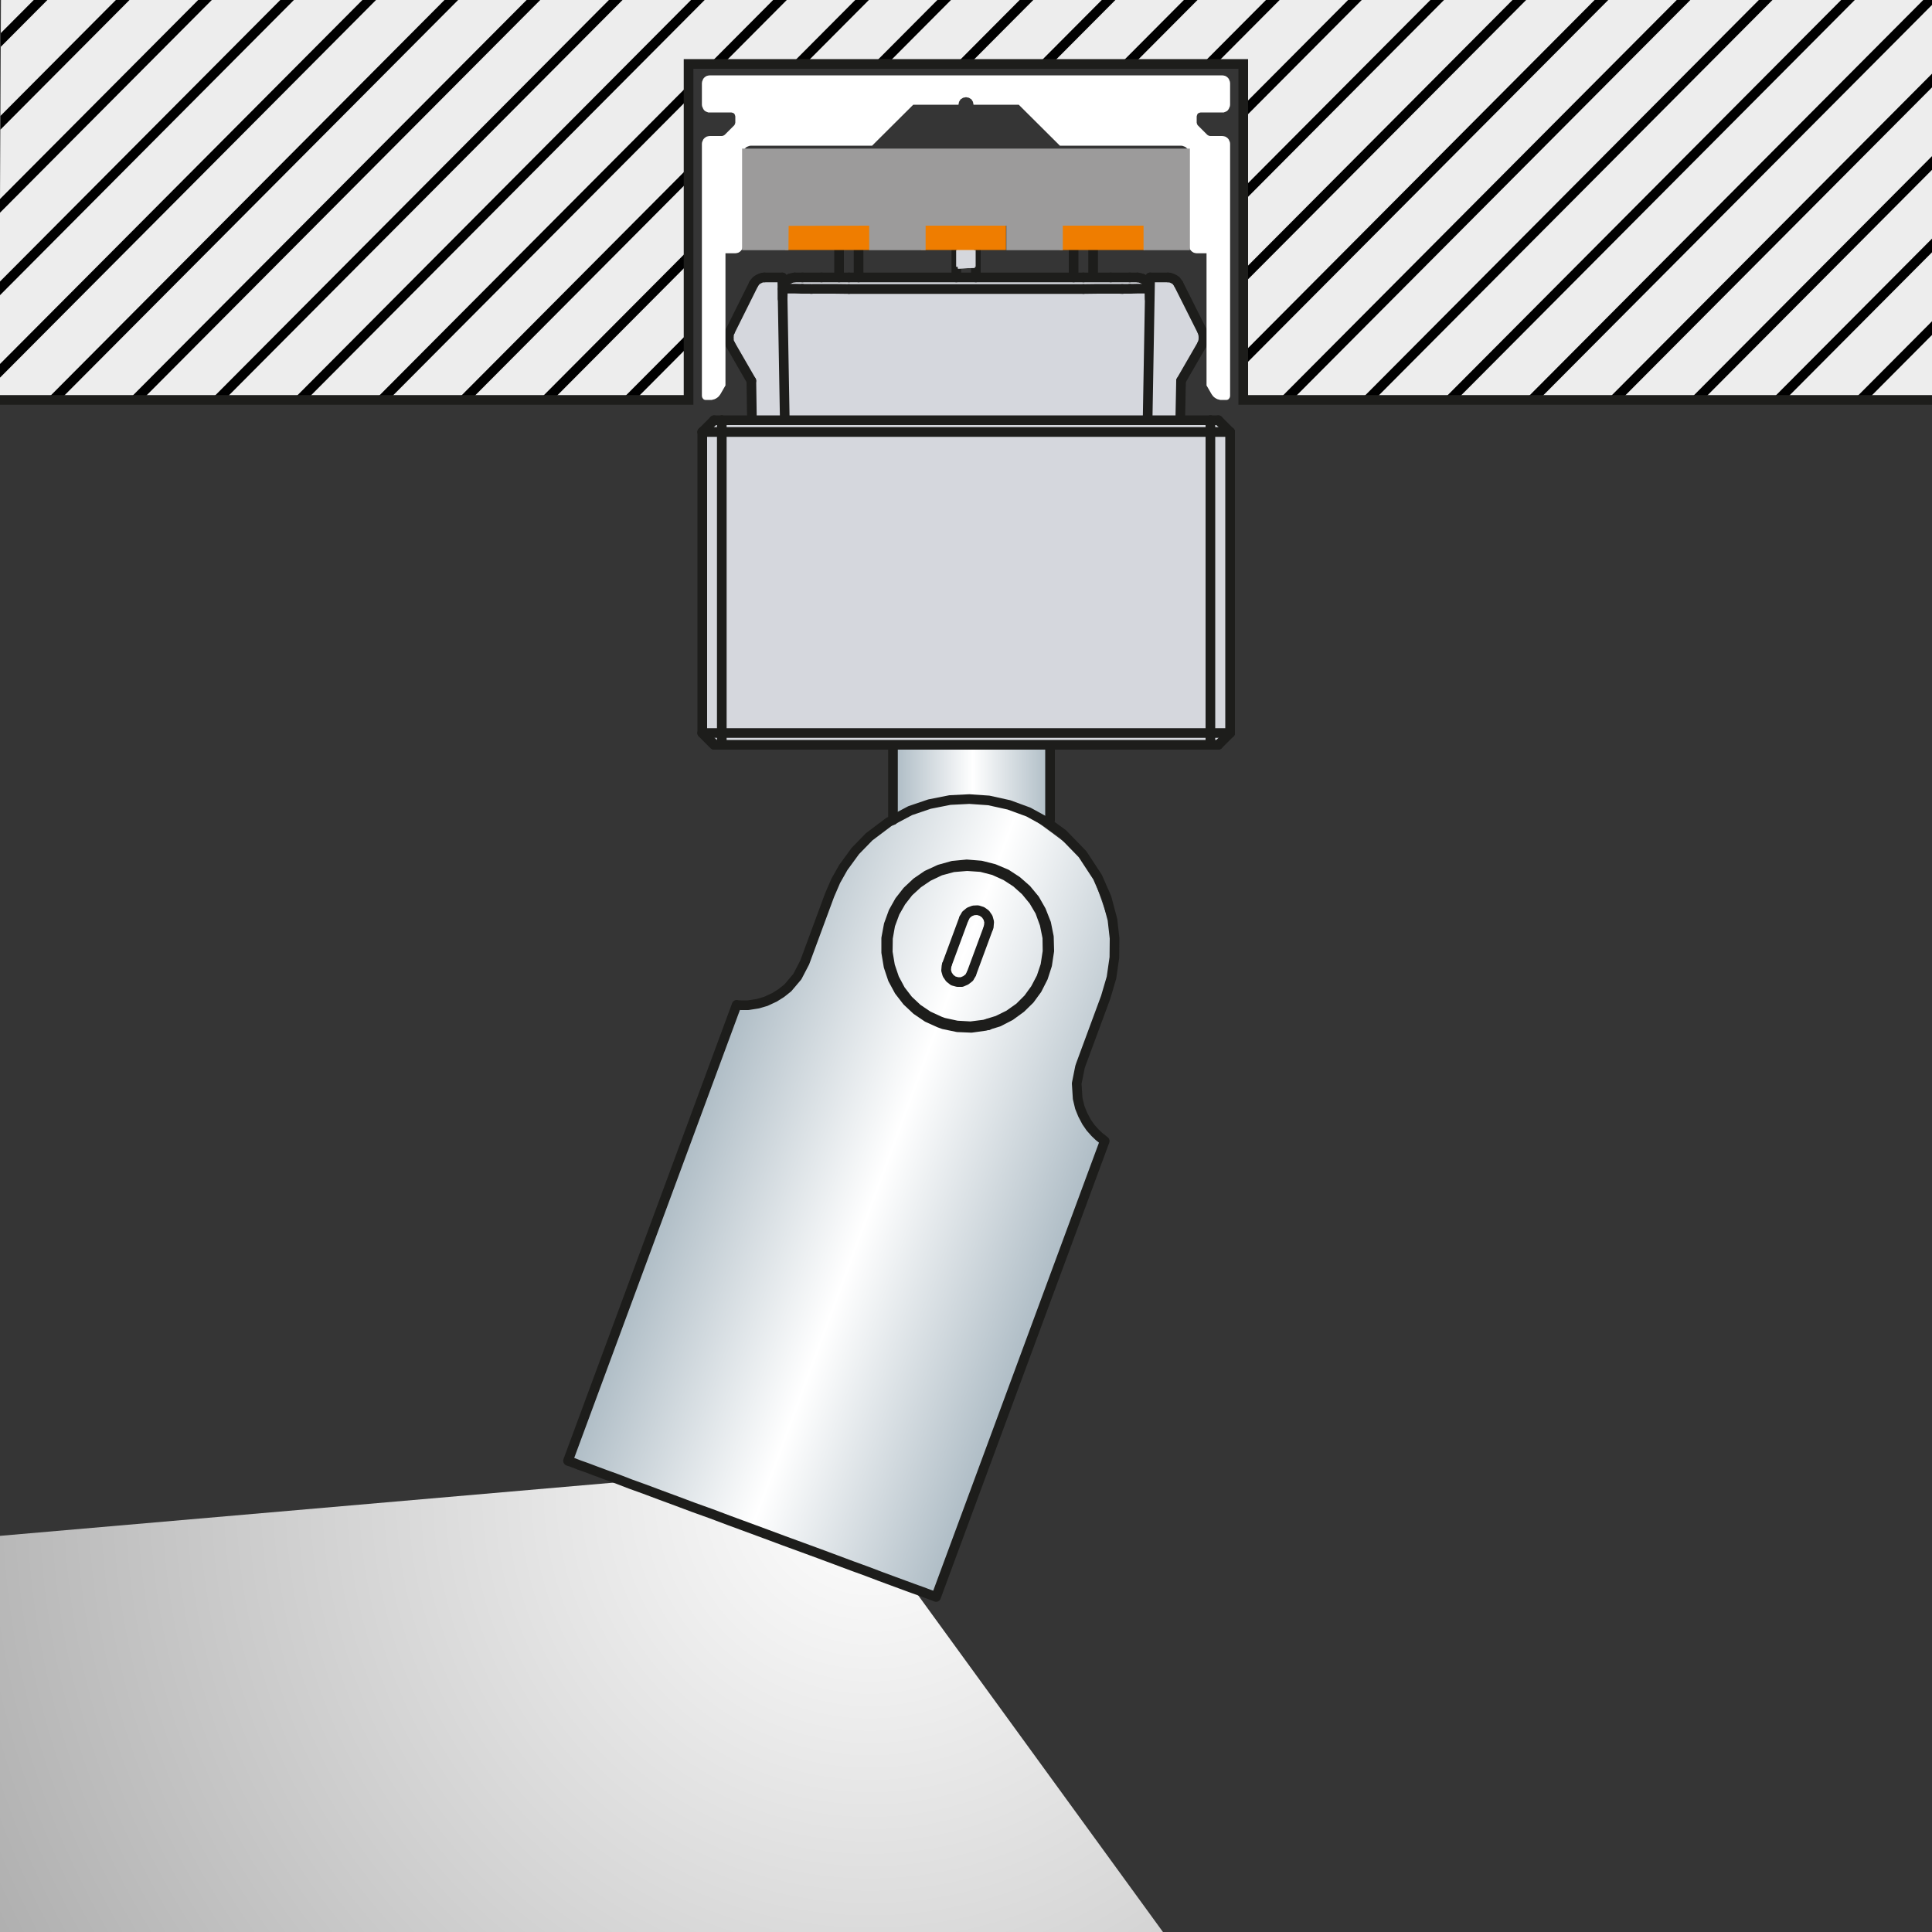 <?xml version="1.0" encoding="utf-8"?>
<!-- Generator: Adobe Illustrator 26.0.3, SVG Export Plug-In . SVG Version: 6.00 Build 0)  -->
<svg version="1.0" xmlns="http://www.w3.org/2000/svg" xmlns:xlink="http://www.w3.org/1999/xlink" x="0px" y="0px"
	 viewBox="0 0 100 100" style="enable-background:new 0 0 100 100;" xml:space="preserve">
<style type="text/css">
	.st0{fill:#353535;}
	.st1{fill:url(#SVGID_1_);}
	.st2{fill:url(#SVGID_00000157296928301173694890000015841403342432012981_);}
	.st3{fill:url(#SVGID_00000113346963595282988300000013096394512981180827_);}
	.st4{fill:none;stroke:#1D1D1B;stroke-width:0.5;stroke-linecap:round;stroke-linejoin:round;stroke-miterlimit:10;}
	.st5{fill:#D5D7DD;}
	.st6{fill:#FFFFFF;}
	.st7{clip-path:url(#SVGID_00000045592184227486976600000009601887617050432402_);}
	.st8{fill:#EDEDED;}
	.st9{fill:none;stroke:#000000;stroke-width:0.5;stroke-miterlimit:10;}
	.st10{fill:#EF7D00;}
	.st11{fill:#9C9B9B;}
	.st12{fill:url(#SVGID_00000050650129404617095630000018091835522242143873_);}
	.st13{fill:none;stroke:#1D1D1B;stroke-width:0.5;stroke-miterlimit:10;}
</style>
<g id="Ebene_3">
	<rect class="st0" width="100" height="100"/>
</g>
<g id="Ebene_1">
	
		<radialGradient id="SVGID_1_" cx="30.957" cy="80.455" r="63.704" gradientTransform="matrix(0.91 0.415 -0.415 0.91 50.239 -8.904)" gradientUnits="userSpaceOnUse">
		<stop  offset="0" style="stop-color:#FFFFFF"/>
		<stop  offset="1" style="stop-color:#9B9B9B"/>
	</radialGradient>
	<polygon class="st1" points="141.6,211.97 42.6,75.8 -125.13,90.35 	"/>
	<g>
		
			<linearGradient id="SVGID_00000085956400959589833960000009276440886327684786_" gradientUnits="userSpaceOnUse" x1="46.346" y1="40.106" x2="54.347" y2="40.106">
			<stop  offset="0" style="stop-color:#AEBCC5"/>
			<stop  offset="0.5" style="stop-color:#FFFFFF"/>
			<stop  offset="1" style="stop-color:#AEBCC5"/>
		</linearGradient>
		
			<rect x="46.35" y="37.94" style="fill:url(#SVGID_00000085956400959589833960000009276440886327684786_);" width="8" height="4.34"/>
		<g>
			
				<linearGradient id="SVGID_00000136408061612712308830000011089796810244749714_" gradientUnits="userSpaceOnUse" x1="37.93" y1="57.041" x2="58.314" y2="57.041" gradientTransform="matrix(0.938 0.347 -0.347 0.938 20.434 -9.683)">
				<stop  offset="0" style="stop-color:#AEBCC5"/>
				<stop  offset="0.5" style="stop-color:#FFFFFF"/>
				<stop  offset="1" style="stop-color:#AEBCC5"/>
			</linearGradient>
			<path style="fill:url(#SVGID_00000136408061612712308830000011089796810244749714_);" d="M41.66,49.79l1.72-4.65
				c0,0,1.95-2.09,2.28-2.34c0.34-0.25,2.84-1.26,2.98-1.29c0.15-0.03,4.08,0.33,4.08,0.33s3.32,2.39,3.52,2.68
				c0.19,0.29,1.45,4.04,1.45,4.04l-0.67,3.62l-1.43,3.87l0.55,2.13l0.99,0.84l-8.67,23.64c0,0-18.91-6.84-19.04-7.04
				c-0.13-0.2,8.73-23.6,8.73-23.6l1.87-0.2l1.35-1.23L41.66,49.79z"/>
			<line class="st4" x1="51.15" y1="53.07" x2="51.18" y2="52.97"/>
			<polyline class="st4" points="48.62,52.94 48,52.66 47.44,52.28 46.95,51.82 46.54,51.29 46.21,50.68 45.99,50.02 45.87,49.3 
				45.87,48.56 46,47.86 46.24,47.2 46.56,46.63 46.96,46.12 47.44,45.67 47.98,45.3 48.63,45 49.31,44.81 50.04,44.74 50.78,44.8 
				51.45,44.97 52.09,45.24 52.64,45.6 53.13,46.03 53.56,46.55 53.89,47.13 54.15,47.79 54.29,48.49 54.31,49.22 54.2,49.95 
				53.99,50.6 53.68,51.21 53.3,51.73 52.84,52.18 52.29,52.58 51.69,52.89 51,53.1 50.28,53.2 49.56,53.17 48.84,53.02 
				48.62,52.94 			"/>
			<polyline class="st4" points="48.65,52.86 48.04,52.58 47.49,52.21 47.01,51.76 46.61,51.24 46.29,50.64 46.07,49.99 
				45.95,49.28 45.96,48.56 46.08,47.88 46.32,47.23 46.64,46.67 47.03,46.17 47.51,45.73 48.04,45.37 48.67,45.07 49.34,44.89 
				50.06,44.83 50.78,44.88 51.44,45.05 52.06,45.33 52.6,45.68 53.08,46.11 53.5,46.62 53.83,47.18 54.07,47.84 54.21,48.53 
				54.22,49.24 54.11,49.96 53.9,50.59 53.59,51.18 53.22,51.69 52.77,52.14 52.22,52.53 51.63,52.82 50.95,53.03 50.24,53.12 
				49.53,53.08 48.84,52.93 48.65,52.86 			"/>
			<polyline class="st4" points="50.28,50.4 50.17,50.6 49.99,50.74 49.78,50.83 49.56,50.83 49.34,50.77 49.16,50.63 49.03,50.44 
				48.97,50.23 48.99,50 49.01,49.93 			"/>
			<line class="st4" x1="49.01" y1="49.93" x2="49.89" y2="47.55"/>
			<polyline class="st4" points="49.89,47.55 50,47.35 50.18,47.2 50.39,47.12 50.61,47.11 50.83,47.18 51.01,47.31 51.14,47.5 
				51.2,47.72 51.18,47.95 51.16,48.02 			"/>
			<line class="st4" x1="51.16" y1="48.02" x2="50.28" y2="50.4"/>
			<polyline class="st4" points="57.18,59.06 48.45,82.66 48.41,82.64 48.27,82.59 48.03,82.5 47.71,82.38 47.29,82.23 46.8,82.05 
				46.23,81.84 45.58,81.6 44.87,81.33 44.1,81.05 43.27,80.74 42.41,80.42 41.51,80.09 40.58,79.75 39.64,79.4 38.69,79.05 
				37.74,78.7 36.81,78.35 35.89,78.02 35.01,77.69 34.17,77.38 33.37,77.08 32.62,76.81 31.95,76.55 31.34,76.33 30.8,76.13 
				30.35,75.96 29.98,75.83 29.7,75.72 29.51,75.65 29.41,75.62 29.4,75.61 38.13,52.01 38.16,52.02 38.14,52.02 38.36,52.03 
				38.72,52.03 39.23,51.95 39.64,51.83 40.09,51.62 40.44,51.4 40.78,51.13 41.27,50.55 41.65,49.82 42.94,46.33 43.26,45.59 
				43.65,44.9 44.27,44.05 44.99,43.31 46,42.55 47.11,41.96 48.11,41.62 49.17,41.41 50.17,41.36 51.18,41.43 52.22,41.66 
				53.23,42.03 54.16,42.54 55.01,43.16 56.03,44.21 56.81,45.4 57.28,46.47 57.58,47.6 57.69,48.57 57.68,49.56 57.53,50.6 
				57.23,51.62 55.94,55.11 55.9,55.23 55.73,56.08 55.78,56.86 55.89,57.32 56.04,57.69 56.24,58.07 56.44,58.36 56.68,58.63 
				56.88,58.82 57.13,59.02 57.16,59.05 			"/>
		</g>
		<line class="st4" x1="46.22" y1="38.19" x2="46.22" y2="42.45"/>
		<line class="st4" x1="54.35" y1="42.45" x2="54.35" y2="38.19"/>
		<g>
			<path class="st5" d="M63.36,38.55l0.3-0.99c0,0,0-14.3,0-14.75s-0.86-1.06-0.86-1.06h-1.72l0.03-2.04l1.16-2.18l-1.72-3.16
				l-3.95-0.01l-17.47,0.16l-1.42,3.01l1.16,2.18l0.04,2.04h-1.9l-0.6,0.61l-0.08,15.12l1.01,1.07H63.36z"/>
			<polyline class="st4" points="59.45,14.95 59.41,14.94 59.19,14.94 58.87,14.94 58.48,14.95 			"/>
			<polyline class="st4" points="41.13,14.36 41.16,14.36 41.25,14.36 41.38,14.36 41.53,14.36 			"/>
			<polyline class="st4" points="40.6,14.67 40.58,14.72 40.54,14.84 40.52,14.95 			"/>
			<polyline class="st4" points="41.13,14.36 41.01,14.38 40.9,14.41 			"/>
			<polyline class="st4" points="58.48,14.36 58.63,14.36 58.77,14.36 58.85,14.36 58.88,14.36 			"/>
			<polyline class="st4" points="59.41,14.67 59.44,14.72 59.47,14.84 59.49,14.95 			"/>
			<polyline class="st4" points="58.88,14.36 59,14.38 59.11,14.41 			"/>
			<line class="st4" x1="41.53" y1="14.36" x2="42.52" y2="14.36"/>
			<line class="st4" x1="57.49" y1="14.36" x2="58.48" y2="14.36"/>
			<line class="st4" x1="41.53" y1="14.95" x2="41.91" y2="14.95"/>
			<line class="st4" x1="40.51" y1="15.47" x2="40.52" y2="14.95"/>
			<polyline class="st4" points="41.53,14.95 41.15,14.94 40.82,14.94 40.6,14.94 40.52,14.95 			"/>
			<line class="st4" x1="58.1" y1="14.95" x2="58.48" y2="14.95"/>
			<line class="st4" x1="59.49" y1="14.95" x2="59.51" y2="15.47"/>
			<line class="st4" x1="59.49" y1="14.95" x2="59.45" y2="14.95"/>
			<line class="st4" x1="61.13" y1="19.71" x2="61.09" y2="21.75"/>
			<line class="st4" x1="59.4" y1="21.75" x2="59.53" y2="14.36"/>
			<line class="st4" x1="62.21" y1="17.84" x2="61.13" y2="19.71"/>
			<polyline class="st4" points="62.29,17.53 62.28,17.64 62.25,17.74 62.21,17.84 			"/>
			<line class="st4" x1="62.29" y1="17.53" x2="62.29" y2="17.42"/>
			<polyline class="st4" points="62.23,17.15 62.26,17.24 62.28,17.33 62.29,17.42 			"/>
			<line class="st4" x1="61" y1="14.7" x2="62.23" y2="17.15"/>
			<polyline class="st4" points="60.46,14.36 60.57,14.37 60.68,14.41 60.78,14.46 60.87,14.52 60.94,14.61 61,14.7 			"/>
			<line class="st4" x1="59.53" y1="14.36" x2="60.46" y2="14.36"/>
			<line class="st4" x1="38.92" y1="21.75" x2="38.89" y2="19.71"/>
			<line class="st4" x1="39.56" y1="14.36" x2="40.49" y2="14.36"/>
			<polyline class="st4" points="39.01,14.7 39.07,14.61 39.15,14.52 39.24,14.46 39.34,14.41 39.44,14.37 39.56,14.36 			"/>
			<line class="st4" x1="37.79" y1="17.15" x2="39.01" y2="14.7"/>
			<polyline class="st4" points="37.72,17.42 37.73,17.33 37.75,17.24 37.79,17.15 			"/>
			<line class="st4" x1="37.72" y1="17.42" x2="37.72" y2="17.53"/>
			<polyline class="st4" points="37.81,17.84 37.76,17.74 37.73,17.64 37.72,17.53 			"/>
			<line class="st4" x1="38.89" y1="19.71" x2="37.81" y2="17.84"/>
			<line class="st4" x1="40.49" y1="14.36" x2="40.62" y2="21.75"/>
			<polyline class="st4" points="42.52,14.36 42.55,14.36 42.63,14.36 42.95,14.36 43.4,14.36 43.66,14.36 43.94,14.36 			"/>
			<polyline class="st4" points="56.08,14.36 56.35,14.36 56.62,14.36 57.07,14.36 57.38,14.36 57.47,14.36 57.49,14.36 			"/>
			<line class="st4" x1="43.94" y1="14.36" x2="56.08" y2="14.36"/>
			<polyline class="st4" points="58.1,14.96 57.95,14.95 57.51,14.95 56.85,14.95 56.08,14.96 			"/>
			<polyline class="st4" points="43.94,14.96 43.16,14.95 42.51,14.95 42.07,14.95 41.99,14.96 			"/>
			<line class="st4" x1="43.94" y1="14.96" x2="56.08" y2="14.96"/>
			<line class="st4" x1="63.06" y1="38.55" x2="63.67" y2="37.94"/>
			<polyline class="st4" points="63.06,38.55 63.05,38.55 63.03,38.55 62.99,38.55 62.94,38.55 62.88,38.55 62.81,38.55 
				62.73,38.55 62.65,38.55 			"/>
			<line class="st4" x1="36.35" y1="37.94" x2="36.96" y2="38.55"/>
			<polyline class="st4" points="37.36,38.55 37.28,38.55 37.21,38.55 37.14,38.55 37.07,38.55 37.02,38.55 36.99,38.55 
				36.96,38.55 36.96,38.55 36.35,37.94 36.37,37.94 36.42,37.94 36.52,37.94 36.64,37.94 36.8,37.94 36.97,37.94 37.16,37.94 
				37.36,37.94 			"/>
			<line class="st4" x1="62.65" y1="38.55" x2="62.65" y2="37.94"/>
			<line class="st4" x1="37.36" y1="38.55" x2="37.36" y2="37.94"/>
			<line class="st4" x1="62.65" y1="38.55" x2="37.36" y2="38.55"/>
			<line class="st4" x1="63.06" y1="21.75" x2="63.67" y2="22.36"/>
			<polyline class="st4" points="63.06,21.75 63.05,21.75 63.03,21.75 62.99,21.75 62.94,21.75 62.88,21.75 62.81,21.75 
				62.73,21.75 62.65,21.75 			"/>
			<polyline class="st4" points="62.65,37.94 62.85,37.94 63.04,37.94 63.22,37.94 63.37,37.94 63.5,37.94 63.59,37.94 63.65,37.94 
				63.67,37.94 			"/>
			<line class="st4" x1="63.67" y1="37.94" x2="63.67" y2="22.36"/>
			<polyline class="st4" points="63.67,22.36 63.65,22.36 63.59,22.36 63.5,22.36 63.37,22.36 63.22,22.36 63.04,22.36 62.85,22.36 
				62.65,22.36 			"/>
			<polyline class="st4" points="36.96,21.75 36.96,21.75 36.99,21.75 37.02,21.75 37.07,21.75 37.14,21.75 37.21,21.75 
				37.28,21.75 37.36,21.75 			"/>
			<line class="st4" x1="36.96" y1="21.75" x2="36.35" y2="22.36"/>
			<line class="st4" x1="62.65" y1="22.36" x2="62.65" y2="21.75"/>
			<line class="st4" x1="62.65" y1="21.75" x2="37.36" y2="21.75"/>
			<line class="st4" x1="37.36" y1="21.75" x2="37.36" y2="22.36"/>
			<line class="st4" x1="36.35" y1="37.94" x2="36.35" y2="22.36"/>
			<polyline class="st4" points="37.36,22.36 37.16,22.36 36.97,22.36 36.8,22.36 36.64,22.36 36.52,22.36 36.42,22.36 36.37,22.36 
				36.35,22.36 			"/>
			<line class="st4" x1="37.36" y1="22.36" x2="62.65" y2="22.36"/>
			<line class="st4" x1="37.36" y1="37.94" x2="37.36" y2="22.36"/>
			<line class="st4" x1="62.65" y1="37.94" x2="37.36" y2="37.94"/>
			<line class="st4" x1="62.65" y1="22.36" x2="62.65" y2="37.94"/>
			<polyline class="st4" points="43.43,10.82 43.43,10.89 43.43,11.07 43.43,11.38 43.43,11.8 43.43,12.33 43.43,12.95 43.43,13.67 
				43.43,14.36 			"/>
			<polyline class="st4" points="44.44,14.36 44.44,13.67 44.44,12.95 44.44,12.33 44.44,11.8 44.44,11.38 44.44,11.07 44.44,10.89 
				44.44,10.82 			"/>
			<polyline class="st4" points="44.44,10.82 44.4,10.63 44.29,10.47 44.13,10.36 43.94,10.32 43.74,10.36 43.58,10.47 43.47,10.63 
				43.43,10.82 			"/>
			<polyline class="st4" points="55.57,10.82 55.57,10.89 55.57,11.07 55.57,11.38 55.57,11.8 55.57,12.33 55.57,12.95 55.57,13.67 
				55.57,14.36 			"/>
			<polyline class="st4" points="56.58,14.35 56.58,13.67 56.58,12.95 56.58,12.33 56.58,11.8 56.58,11.38 56.58,11.07 56.58,10.89 
				56.58,10.82 			"/>
			<polyline class="st4" points="56.58,10.82 56.54,10.63 56.44,10.47 56.27,10.36 56.08,10.32 55.88,10.36 55.72,10.47 
				55.61,10.63 55.57,10.82 			"/>
			<polyline class="st4" points="40.91,14.41 40.76,14.49 40.64,14.63 40.56,14.79 40.54,14.95 			"/>
			<polyline class="st4" points="59.47,14.95 59.45,14.79 59.38,14.63 59.26,14.49 59.1,14.41 			"/>
			<polyline class="st4" points="49.5,10.82 49.5,10.89 49.5,11.07 49.5,11.38 49.5,11.8 49.5,12.33 49.5,12.95 49.5,13.67 
				49.5,14.36 			"/>
			<polyline class="st4" points="50.51,14.36 50.51,13.67 50.51,12.95 50.51,12.33 50.51,11.8 50.51,11.38 50.51,11.07 50.51,10.89 
				50.51,10.82 			"/>
			<polyline class="st4" points="50.51,10.82 50.47,10.63 50.36,10.47 50.2,10.36 50.01,10.32 49.81,10.36 49.65,10.47 49.54,10.63 
				49.5,10.82 			"/>
		</g>
	</g>
	<rect x="49.49" y="12.94" class="st5" width="1.01" height="0.87"/>
	
		<rect x="49.49" y="12.94" transform="matrix(0.05 0.999 -0.999 0.05 60.853 -37.233)" class="st5" width="1.01" height="0.87"/>
	
		<rect x="49.49" y="12.93" transform="matrix(0.05 0.999 -0.999 0.05 60.85 -37.236)" class="st5" width="1.01" height="0.87"/>
	<path class="st4" d="M-2.32,20.81"/>
	<polygon class="st6" points="61.13,7.54 54.86,7.54 52.73,5.42 50.39,5.42 50.36,5.27 50.28,5.14 50.15,5.06 50,5.03 49.85,5.06 
		49.72,5.14 49.64,5.27 49.61,5.42 47.27,5.42 45.14,7.54 38.87,7.54 38.79,7.55 38.71,7.58 38.64,7.61 38.58,7.66 38.53,7.72 
		38.49,7.79 38.47,7.87 38.46,7.95 38.46,12.7 38.45,12.78 38.43,12.86 38.39,12.93 38.34,12.99 38.28,13.04 38.21,13.08 
		38.13,13.1 38.06,13.11 37.55,13.11 37.55,19.95 37.29,20.4 37.24,20.47 37.19,20.53 37.13,20.58 37.07,20.62 36.99,20.66 
		36.92,20.68 36.84,20.7 36.76,20.7 36.54,20.7 36.5,20.7 36.46,20.69 36.42,20.67 36.39,20.64 36.37,20.61 36.35,20.58 
		36.34,20.54 36.33,20.5 36.33,7.44 36.34,7.36 36.37,7.29 36.4,7.22 36.45,7.16 36.51,7.11 36.58,7.07 36.66,7.05 36.74,7.04 
		37.36,7.04 37.38,7.04 37.4,7.03 37.42,7.03 37.44,7.02 37.46,7.01 37.48,7 37.49,6.99 37.51,6.98 38,6.49 38.01,6.48 38.02,6.46 
		38.03,6.44 38.04,6.42 38.05,6.41 38.05,6.39 38.05,6.37 38.06,6.35 38.06,6.03 38.05,5.99 38.04,5.95 38.02,5.91 38,5.88 
		37.97,5.86 37.93,5.84 37.89,5.83 37.85,5.82 36.74,5.82 36.66,5.82 36.58,5.79 36.51,5.76 36.45,5.71 36.4,5.64 36.37,5.57 
		36.34,5.5 36.33,5.42 36.33,4.31 36.34,4.23 36.37,4.15 36.4,4.08 36.45,4.02 36.51,3.97 36.58,3.93 36.66,3.91 36.74,3.9 
		63.26,3.9 63.34,3.91 63.42,3.93 63.49,3.97 63.55,4.02 63.6,4.08 63.63,4.15 63.66,4.23 63.67,4.31 63.67,5.42 63.66,5.5 
		63.63,5.57 63.6,5.64 63.55,5.71 63.49,5.76 63.42,5.79 63.34,5.82 63.26,5.82 62.15,5.82 62.11,5.83 62.07,5.84 62.03,5.86 
		62,5.88 61.98,5.91 61.96,5.95 61.95,5.99 61.94,6.03 61.94,6.35 61.95,6.37 61.95,6.39 61.95,6.41 61.96,6.42 61.97,6.44 
		61.98,6.46 61.99,6.48 62,6.49 62.49,6.98 62.51,6.99 62.52,7 62.54,7.01 62.56,7.02 62.58,7.03 62.6,7.03 62.62,7.04 62.64,7.04 
		63.26,7.04 63.34,7.05 63.42,7.07 63.49,7.11 63.55,7.16 63.6,7.22 63.63,7.29 63.66,7.36 63.67,7.44 63.67,20.5 63.66,20.54 
		63.65,20.58 63.63,20.61 63.61,20.64 63.58,20.67 63.54,20.69 63.5,20.7 63.46,20.7 63.24,20.7 63.16,20.7 63.08,20.68 
		63.01,20.66 62.93,20.62 62.87,20.58 62.81,20.53 62.76,20.47 62.71,20.4 62.45,19.95 62.45,13.11 61.94,13.11 61.87,13.1 
		61.79,13.08 61.72,13.04 61.66,12.99 61.61,12.93 61.57,12.86 61.55,12.78 61.54,12.7 61.54,7.95 61.53,7.87 61.51,7.79 
		61.47,7.72 61.42,7.66 61.36,7.61 61.29,7.58 61.21,7.55 	"/>
	<g>
		<defs>
			<polygon id="SVGID_00000181045239163150287100000001473872611581763473_" points="64.35,3.31 35.64,3.31 35.64,20.7 -0.05,20.7 
				0.05,0 100,0 100,20.7 64.35,20.7 			"/>
		</defs>
		<use xlink:href="#SVGID_00000181045239163150287100000001473872611581763473_"  style="overflow:visible;fill:#EDEDED;"/>
		<clipPath id="SVGID_00000124878528130810098080000001095264477734994365_">
			<use xlink:href="#SVGID_00000181045239163150287100000001473872611581763473_"  style="overflow:visible;"/>
		</clipPath>
		<g style="clip-path:url(#SVGID_00000124878528130810098080000001095264477734994365_);">
			<g>
				<line class="st8" x1="202.7" y1="-34.92" x2="114.66" y2="53.5"/>
				<line class="st9" x1="202.7" y1="-34.92" x2="114.66" y2="53.5"/>
			</g>
			<g>
				<line class="st8" x1="198.45" y1="-34.92" x2="110.41" y2="53.5"/>
				<line class="st9" x1="198.45" y1="-34.92" x2="110.41" y2="53.5"/>
			</g>
			<g>
				<line class="st8" x1="194.2" y1="-34.92" x2="106.16" y2="53.5"/>
				<line class="st9" x1="194.2" y1="-34.92" x2="106.16" y2="53.5"/>
			</g>
			<g>
				<line class="st8" x1="189.94" y1="-34.92" x2="101.9" y2="53.5"/>
				<line class="st9" x1="189.94" y1="-34.92" x2="101.9" y2="53.5"/>
			</g>
			<g>
				<line class="st8" x1="185.69" y1="-34.92" x2="97.65" y2="53.5"/>
				<line class="st9" x1="185.69" y1="-34.92" x2="97.65" y2="53.5"/>
			</g>
			<g>
				<line class="st8" x1="181.44" y1="-34.92" x2="93.4" y2="53.5"/>
				<line class="st9" x1="181.44" y1="-34.92" x2="93.4" y2="53.5"/>
			</g>
			<g>
				<line class="st8" x1="177.19" y1="-34.92" x2="89.15" y2="53.5"/>
				<line class="st9" x1="177.19" y1="-34.92" x2="89.15" y2="53.5"/>
			</g>
			<g>
				<line class="st8" x1="172.94" y1="-34.92" x2="84.9" y2="53.5"/>
				<line class="st9" x1="172.94" y1="-34.92" x2="84.9" y2="53.5"/>
			</g>
			<g>
				<line class="st8" x1="168.68" y1="-34.92" x2="80.64" y2="53.5"/>
				<line class="st9" x1="168.68" y1="-34.92" x2="80.64" y2="53.5"/>
			</g>
			<g>
				<line class="st8" x1="164.43" y1="-34.92" x2="76.39" y2="53.5"/>
				<line class="st9" x1="164.43" y1="-34.92" x2="76.39" y2="53.5"/>
			</g>
			<g>
				<line class="st8" x1="160.18" y1="-34.92" x2="72.14" y2="53.5"/>
				<line class="st9" x1="160.18" y1="-34.92" x2="72.14" y2="53.5"/>
			</g>
			<g>
				<line class="st8" x1="155.93" y1="-34.92" x2="67.89" y2="53.5"/>
				<line class="st9" x1="155.93" y1="-34.92" x2="67.89" y2="53.5"/>
			</g>
			<g>
				<line class="st8" x1="151.68" y1="-34.92" x2="63.64" y2="53.5"/>
				<line class="st9" x1="151.68" y1="-34.92" x2="63.64" y2="53.5"/>
			</g>
			<g>
				<line class="st8" x1="147.42" y1="-34.92" x2="59.38" y2="53.5"/>
				<line class="st9" x1="147.42" y1="-34.92" x2="59.38" y2="53.5"/>
			</g>
			<g>
				<line class="st8" x1="143.17" y1="-34.92" x2="55.13" y2="53.5"/>
				<line class="st9" x1="143.17" y1="-34.92" x2="55.13" y2="53.5"/>
			</g>
			<g>
				<line class="st8" x1="138.92" y1="-34.92" x2="50.88" y2="53.5"/>
				<line class="st9" x1="138.92" y1="-34.92" x2="50.88" y2="53.5"/>
			</g>
			<g>
				<line class="st8" x1="134.67" y1="-34.92" x2="46.63" y2="53.5"/>
				<line class="st9" x1="134.67" y1="-34.92" x2="46.63" y2="53.5"/>
			</g>
			<g>
				<line class="st8" x1="130.42" y1="-34.92" x2="42.38" y2="53.5"/>
				<line class="st9" x1="130.42" y1="-34.92" x2="42.38" y2="53.5"/>
			</g>
			<g>
				<line class="st8" x1="126.16" y1="-34.92" x2="38.12" y2="53.5"/>
				<line class="st9" x1="126.16" y1="-34.92" x2="38.12" y2="53.5"/>
			</g>
			<g>
				<line class="st8" x1="121.91" y1="-34.92" x2="33.87" y2="53.5"/>
				<line class="st9" x1="121.91" y1="-34.92" x2="33.87" y2="53.5"/>
			</g>
			<g>
				<line class="st8" x1="117.66" y1="-34.92" x2="29.62" y2="53.5"/>
				<line class="st9" x1="117.66" y1="-34.92" x2="29.62" y2="53.5"/>
			</g>
			<g>
				<line class="st8" x1="113.41" y1="-34.92" x2="25.37" y2="53.5"/>
				<line class="st9" x1="113.41" y1="-34.92" x2="25.37" y2="53.5"/>
			</g>
			<g>
				<line class="st8" x1="109.16" y1="-34.92" x2="21.12" y2="53.5"/>
				<line class="st9" x1="109.16" y1="-34.92" x2="21.12" y2="53.5"/>
			</g>
			<g>
				<line class="st8" x1="104.9" y1="-34.92" x2="16.86" y2="53.5"/>
				<line class="st9" x1="104.9" y1="-34.92" x2="16.86" y2="53.5"/>
			</g>
			<g>
				<line class="st8" x1="100.65" y1="-34.92" x2="12.61" y2="53.5"/>
				<line class="st9" x1="100.65" y1="-34.92" x2="12.61" y2="53.5"/>
			</g>
			<g>
				<line class="st8" x1="96.4" y1="-34.92" x2="8.36" y2="53.5"/>
				<line class="st9" x1="96.4" y1="-34.92" x2="8.36" y2="53.5"/>
			</g>
			<g>
				<line class="st8" x1="92.15" y1="-34.92" x2="4.11" y2="53.5"/>
				<line class="st9" x1="92.15" y1="-34.92" x2="4.11" y2="53.5"/>
			</g>
			<g>
				<line class="st8" x1="87.9" y1="-34.92" x2="-0.14" y2="53.5"/>
				<line class="st9" x1="87.9" y1="-34.92" x2="-0.14" y2="53.5"/>
			</g>
			<g>
				<line class="st8" x1="83.64" y1="-34.92" x2="-4.4" y2="53.5"/>
				<line class="st9" x1="83.64" y1="-34.92" x2="-4.4" y2="53.5"/>
			</g>
			<g>
				<line class="st8" x1="79.39" y1="-34.92" x2="-8.65" y2="53.5"/>
				<line class="st9" x1="79.39" y1="-34.92" x2="-8.65" y2="53.5"/>
			</g>
			<g>
				<line class="st8" x1="75.14" y1="-34.92" x2="-12.9" y2="53.5"/>
				<line class="st9" x1="75.14" y1="-34.92" x2="-12.9" y2="53.5"/>
			</g>
			<g>
				<line class="st8" x1="70.89" y1="-34.92" x2="-17.15" y2="53.5"/>
				<line class="st9" x1="70.89" y1="-34.92" x2="-17.15" y2="53.5"/>
			</g>
			<g>
				<line class="st8" x1="66.64" y1="-34.92" x2="-21.4" y2="53.5"/>
				<line class="st9" x1="66.64" y1="-34.92" x2="-21.4" y2="53.5"/>
			</g>
			<g>
				<line class="st8" x1="62.38" y1="-34.92" x2="-25.66" y2="53.5"/>
				<line class="st9" x1="62.38" y1="-34.92" x2="-25.66" y2="53.5"/>
			</g>
			<g>
				<line class="st8" x1="58.13" y1="-34.92" x2="-29.91" y2="53.5"/>
				<line class="st9" x1="58.13" y1="-34.92" x2="-29.91" y2="53.5"/>
			</g>
			<g>
				<line class="st8" x1="53.88" y1="-34.92" x2="-34.16" y2="53.5"/>
				<line class="st9" x1="53.88" y1="-34.92" x2="-34.16" y2="53.5"/>
			</g>
			<g>
				<line class="st8" x1="49.63" y1="-34.92" x2="-38.41" y2="53.5"/>
				<line class="st9" x1="49.63" y1="-34.92" x2="-38.41" y2="53.5"/>
			</g>
			<g>
				<line class="st8" x1="45.38" y1="-34.92" x2="-42.66" y2="53.5"/>
				<line class="st9" x1="45.38" y1="-34.92" x2="-42.66" y2="53.5"/>
			</g>
			<g>
				<line class="st8" x1="41.12" y1="-34.92" x2="-46.92" y2="53.5"/>
				<line class="st9" x1="41.12" y1="-34.92" x2="-46.92" y2="53.5"/>
			</g>
			<g>
				<line class="st8" x1="36.87" y1="-34.92" x2="-51.17" y2="53.5"/>
				<line class="st9" x1="36.87" y1="-34.92" x2="-51.17" y2="53.5"/>
			</g>
			<g>
				<line class="st8" x1="32.62" y1="-34.92" x2="-55.42" y2="53.5"/>
				<line class="st9" x1="32.62" y1="-34.92" x2="-55.42" y2="53.5"/>
			</g>
			<g>
				<line class="st8" x1="28.37" y1="-34.92" x2="-59.67" y2="53.5"/>
				<line class="st9" x1="28.37" y1="-34.92" x2="-59.67" y2="53.5"/>
			</g>
			<g>
				<line class="st8" x1="24.12" y1="-34.92" x2="-63.92" y2="53.5"/>
				<line class="st9" x1="24.12" y1="-34.92" x2="-63.92" y2="53.5"/>
			</g>
			<g>
				<line class="st8" x1="19.86" y1="-34.92" x2="-68.18" y2="53.5"/>
				<line class="st9" x1="19.86" y1="-34.92" x2="-68.18" y2="53.5"/>
			</g>
			<g>
				<line class="st8" x1="15.61" y1="-34.92" x2="-72.43" y2="53.5"/>
				<line class="st9" x1="15.61" y1="-34.92" x2="-72.43" y2="53.5"/>
			</g>
			<g>
				<line class="st8" x1="11.36" y1="-34.92" x2="-76.68" y2="53.5"/>
				<line class="st9" x1="11.36" y1="-34.92" x2="-76.68" y2="53.5"/>
			</g>
			<g>
				<line class="st8" x1="7.11" y1="-34.92" x2="-80.93" y2="53.5"/>
				<line class="st9" x1="7.11" y1="-34.92" x2="-80.93" y2="53.5"/>
			</g>
			<g>
				<line class="st8" x1="2.86" y1="-34.92" x2="-85.18" y2="53.5"/>
				<line class="st9" x1="2.86" y1="-34.92" x2="-85.18" y2="53.5"/>
			</g>
			<g>
				<line class="st8" x1="-1.4" y1="-34.92" x2="-89.44" y2="53.5"/>
				<line class="st9" x1="-1.4" y1="-34.92" x2="-89.44" y2="53.5"/>
			</g>
			<g>
				<line class="st8" x1="-5.65" y1="-34.92" x2="-93.69" y2="53.5"/>
				<line class="st9" x1="-5.65" y1="-34.92" x2="-93.69" y2="53.5"/>
			</g>
			<g>
				<line class="st8" x1="-9.9" y1="-34.92" x2="-97.94" y2="53.5"/>
				<line class="st9" x1="-9.9" y1="-34.92" x2="-97.94" y2="53.5"/>
			</g>
		</g>
	</g>
	<g>
		<rect x="40.64" y="11.52" class="st10" width="4.39" height="1.42"/>
		<rect x="47.68" y="11.52" class="st10" width="4.39" height="1.42"/>
		<rect x="54.85" y="11.52" class="st10" width="4.39" height="1.42"/>
		<polygon class="st11" points="59.19,11.68 59.19,12.95 61.59,12.95 61.59,7.69 38.41,7.69 38.41,12.95 40.81,12.95 40.82,11.69 
			44.99,11.68 44.99,12.95 47.91,12.95 47.91,11.68 52.09,11.68 52.09,12.95 55.01,12.95 55.01,11.68 		"/>
	</g>
	
		<radialGradient id="SVGID_00000020371231712399711410000012370212762725715368_" cx="10.275" cy="20.704" r="0" gradientUnits="userSpaceOnUse">
		<stop  offset="0" style="stop-color:#FFFFFF"/>
		<stop  offset="1" style="stop-color:#9B9B9B"/>
	</radialGradient>
	<path style="fill:url(#SVGID_00000020371231712399711410000012370212762725715368_);" d="M10.27,20.7"/>
</g>
<g id="Ebene_2">
	<polyline class="st13" points="0,20.7 35.64,20.7 35.64,3.31 64.35,3.31 64.35,20.7 100,20.7 	"/>
</g>
</svg>
